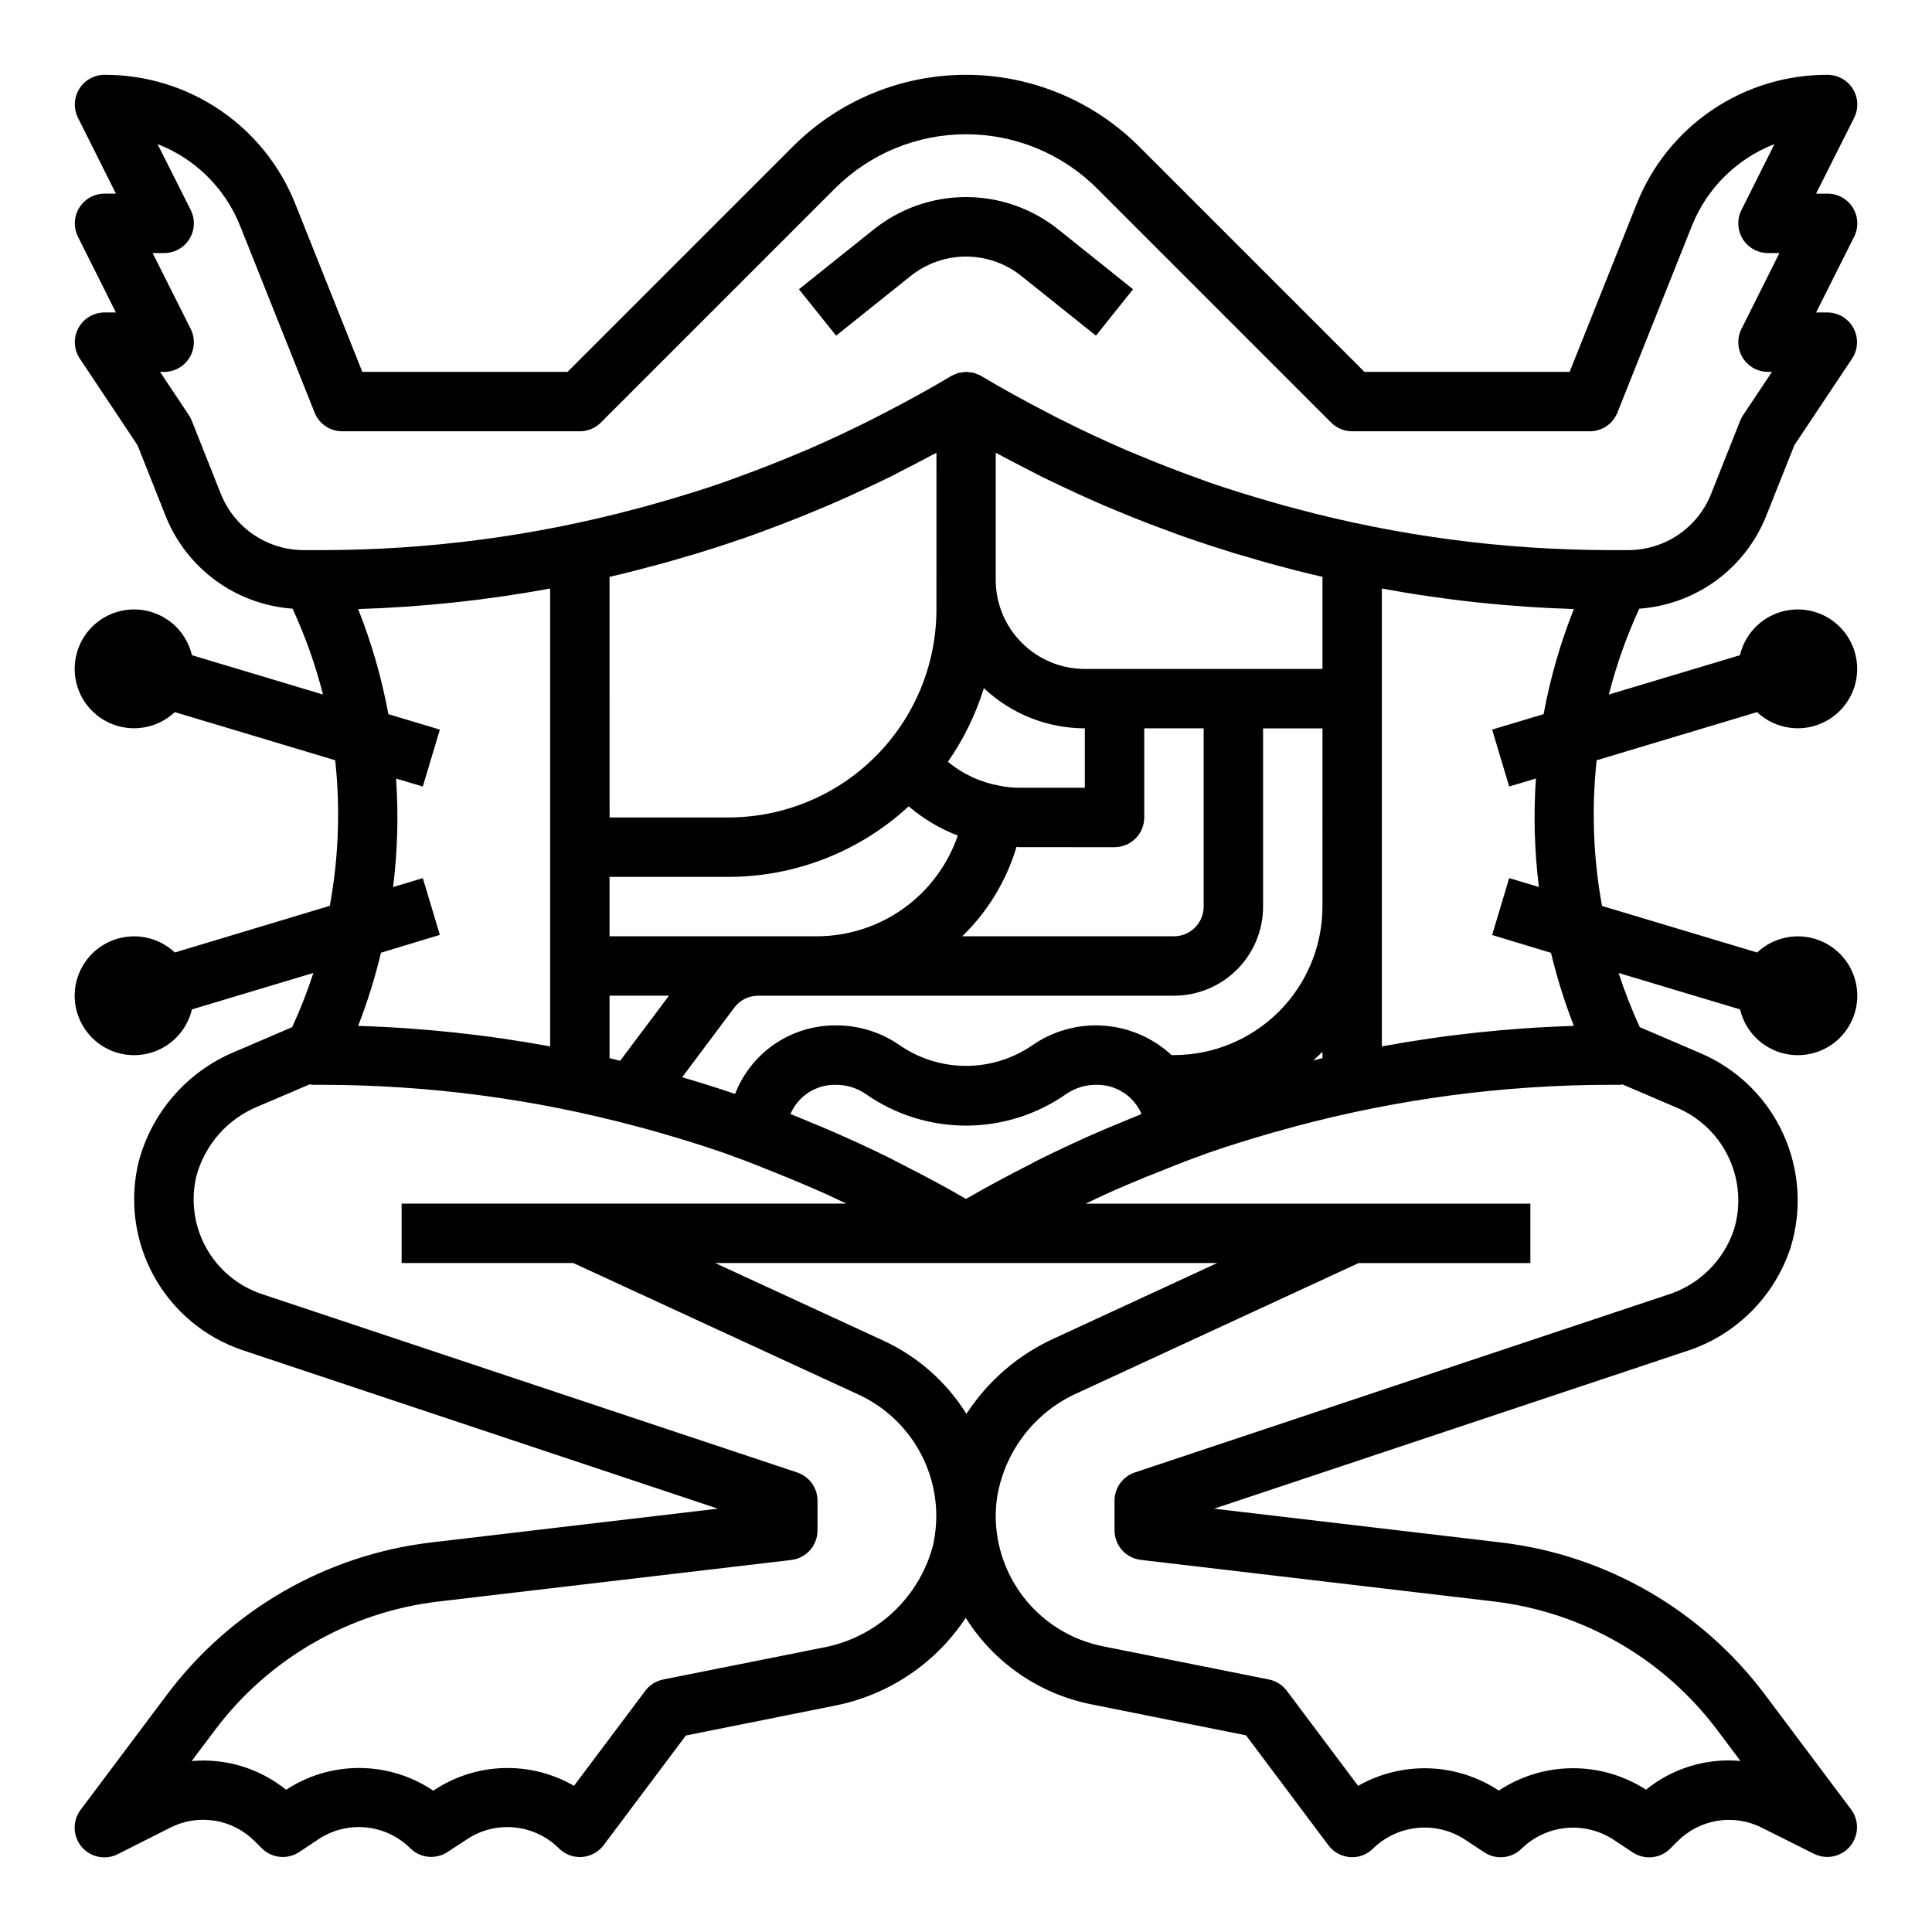 <?xml version="1.0" encoding="UTF-8"?>
<!-- Uploaded to: SVG Find, www.svgrepo.com, Generator: SVG Find Mixer Tools -->
<svg fill="#000000" width="800px" height="800px" version="1.1" viewBox="144 144 512 512" xmlns="http://www.w3.org/2000/svg">
 <g>
  <path d="m567.13 345.48 42.508-12.762c3.391 3.191 8.016 4.715 12.637 4.172 4.621-0.547 8.766-3.109 11.316-7 2.555-3.891 3.254-8.715 1.914-13.168-1.34-4.457-4.582-8.094-8.855-9.934-4.277-1.836-9.145-1.691-13.301 0.402s-7.176 5.918-8.242 10.445l-34.738 10.422h-0.004c1.988-7.812 4.684-15.43 8.062-22.75 7.336-0.523 14.375-3.098 20.316-7.426 5.941-4.332 10.547-10.246 13.289-17.07l7.496-18.836 15.281-22.922-0.004-0.004c1.609-2.41 1.762-5.512 0.402-8.07-1.363-2.555-4.023-4.16-6.918-4.172h-3.008l10.09-20.098c1.223-2.445 1.09-5.352-0.355-7.676-1.445-2.32-3.992-3.727-6.727-3.715h-3.008l10.09-20.094c1.223-2.449 1.09-5.356-0.355-7.68-1.445-2.32-3.992-3.727-6.727-3.715-10.879-0.031-21.516 3.207-30.527 9.301-9.012 6.09-15.98 14.75-20.004 24.859l-17.785 44.562h-54.379l-59.727-59.727c-12.164-12.16-28.664-18.996-45.867-18.996-17.207 0-33.703 6.836-45.871 18.996l-59.727 59.727h-54.379l-17.789-44.578c-4.027-10.105-10.996-18.762-20.008-24.852-9.008-6.09-19.641-9.324-30.516-9.293-2.731 0-5.266 1.414-6.699 3.734-1.438 2.32-1.566 5.219-0.348 7.66l10.055 20.094h-3.008c-2.731 0-5.266 1.414-6.699 3.734-1.438 2.32-1.566 5.219-0.348 7.656l10.055 20.098h-3.008c-2.906 0-5.574 1.598-6.941 4.16-1.371 2.559-1.223 5.668 0.391 8.082l15.281 22.922 7.504 18.895h-0.004c2.75 6.812 7.356 12.715 13.297 17.035 5.941 4.324 12.973 6.887 20.301 7.406 3.379 7.32 6.078 14.938 8.062 22.75l-34.738-10.422c-1.07-4.527-4.09-8.352-8.246-10.445s-9.023-2.238-13.301-0.402c-4.273 1.84-7.516 5.477-8.855 9.934-1.34 4.453-0.641 9.277 1.914 13.168 2.551 3.891 6.695 6.453 11.316 7 4.621 0.543 9.246-0.98 12.637-4.172l42.508 12.762c1.387 12.859 0.906 25.852-1.426 38.574l-41.082 12.367c-3.391-3.191-8.016-4.715-12.637-4.172-4.621 0.547-8.766 3.109-11.316 7-2.555 3.891-3.254 8.715-1.914 13.168 1.34 4.457 4.582 8.094 8.855 9.934 4.277 1.836 9.145 1.691 13.301-0.402s7.176-5.918 8.246-10.445l32.188-9.66c-1.59 4.891-3.465 9.688-5.613 14.359l-15.09 6.473c-12.652 5.207-22.133 16.043-25.617 29.273-2.477 10.262-1.016 21.078 4.098 30.312 5.109 9.234 13.5 16.215 23.512 19.566l125.9 41.988-75.941 8.949c-27.848 3.289-53.133 17.836-69.98 40.25l-22.906 30.543c-2.242 2.918-2.16 7 0.191 9.828 2.348 2.828 6.344 3.648 9.625 1.98l14.02-7.082c3.617-1.805 7.715-2.422 11.707-1.77 3.992 0.656 7.676 2.547 10.531 5.414l1.891 1.891-0.004-0.004c2.648 2.648 6.793 3.066 9.914 1l5.098-3.383c3.707-2.469 8.148-3.578 12.582-3.148 4.43 0.43 8.574 2.375 11.734 5.508 2.648 2.648 6.793 3.066 9.914 1l5.133-3.359c3.703-2.469 8.148-3.578 12.578-3.148 4.43 0.43 8.574 2.375 11.738 5.508 1.605 1.633 3.844 2.481 6.125 2.332 2.285-0.152 4.391-1.289 5.769-3.117l21.805-29.078 39.281-7.871v-0.004c14.293-2.758 26.871-11.16 34.887-23.309 7.461 11.879 19.48 20.168 33.238 22.914l41.051 8.227 21.816 29.121c1.363 1.832 3.457 2.981 5.738 3.148 2.277 0.176 4.519-0.66 6.121-2.293 3.188-3.098 7.332-5.019 11.754-5.449 4.422-0.43 8.859 0.66 12.582 3.09l5.117 3.387-0.004-0.004c3.125 2.066 7.266 1.648 9.914-1 3.184-3.098 7.328-5.019 11.75-5.449 4.422-0.43 8.859 0.66 12.582 3.09l5.117 3.387v-0.004c3.121 2.066 7.266 1.648 9.91-1l1.891-1.891v0.004c2.84-2.887 6.519-4.801 10.512-5.473 3.992-0.672 8.098-0.066 11.727 1.734l14.02 7.016v-0.004c3.258 1.609 7.191 0.781 9.523-2.008 2.332-2.785 2.453-6.809 0.293-9.73l-22.898-30.535h-0.004c-16.836-22.406-42.102-36.953-69.934-40.258l-76.004-8.949 124.89-41.652c13.16-4.133 23.527-14.348 27.859-27.449 3.102-9.977 2.414-20.746-1.934-30.246-4.344-9.504-12.043-17.066-21.621-21.242l-16.383-7.023c-2.148-4.672-4.023-9.465-5.613-14.359l32.188 9.66h0.004c1.066 4.527 4.086 8.352 8.242 10.445s9.023 2.238 13.301 0.402c4.273-1.84 7.516-5.477 8.855-9.934 1.34-4.453 0.641-9.277-1.91-13.168-2.555-3.891-6.699-6.453-11.32-7-4.621-0.543-9.246 0.98-12.637 4.172l-41.117-12.336h0.004c-2.332-12.734-2.812-25.734-1.426-38.605zm-364.56-70.484-7.793-19.609c-0.211-0.512-0.477-1-0.785-1.457l-7.574-11.375h1.039c2.734 0.016 5.285-1.391 6.727-3.715 1.445-2.324 1.582-5.231 0.359-7.676l-10.094-20.098h3.008c2.734 0.016 5.285-1.391 6.727-3.715 1.445-2.324 1.582-5.231 0.359-7.676l-8.793-17.492c9.98 3.867 17.902 11.711 21.875 21.648l19.75 49.516c1.195 2.992 4.094 4.953 7.316 4.949h62.977c2.086 0 4.086-0.828 5.562-2.305l62.031-62.031c9.219-9.211 21.711-14.383 34.742-14.383 13.027 0 25.523 5.172 34.738 14.383l62.031 62.031c1.477 1.477 3.477 2.305 5.566 2.305h62.977c3.219 0.004 6.117-1.957 7.312-4.949l19.742-49.5c3.973-9.945 11.898-17.793 21.883-21.664l-8.754 17.492c-1.219 2.441-1.086 5.34 0.348 7.66 1.438 2.32 3.973 3.731 6.699 3.731h3.008l-10.051 20.098h-0.004c-1.219 2.441-1.086 5.34 0.348 7.66 1.438 2.32 3.973 3.731 6.699 3.731h1.039l-7.59 11.375c-0.309 0.457-0.574 0.945-0.785 1.457l-7.777 19.57c-1.758 4.383-4.789 8.141-8.707 10.785-3.914 2.644-8.531 4.051-13.258 4.043h-4.945 0.004c-28.109-0.039-56.098-3.746-83.246-11.02-2.016-0.523-4.019-1.078-6.016-1.66-5.699-1.637-11.375-3.379-16.98-5.32-1.102-0.387-2.18-0.789-3.273-1.203-5.273-1.895-10.496-3.93-15.664-6.102-1.156-0.488-2.363-0.953-3.481-1.449-5.773-2.516-11.484-5.195-17.137-8.047-1.156-0.582-2.305-1.188-3.457-1.785-5.816-3.023-11.578-6.164-17.215-9.547l-0.086-0.039-0.086-0.062-0.004-0.004c-0.297-0.145-0.602-0.266-0.914-0.371-0.273-0.137-0.559-0.258-0.848-0.363h-0.102c-0.367-0.074-0.738-0.125-1.113-0.148-0.277-0.051-0.559-0.09-0.84-0.109h-0.062c-0.387 0.023-0.773 0.078-1.152 0.156-0.262 0.023-0.527 0.059-0.785 0.109h-0.109c-0.328 0.121-0.648 0.258-0.961 0.41-0.27 0.094-0.531 0.207-0.789 0.332l-0.086 0.062-0.086 0.039c-5.637 3.387-11.398 6.527-17.215 9.547-1.148 0.598-2.297 1.203-3.457 1.785-5.637 2.852-11.348 5.531-17.137 8.047-1.148 0.496-2.32 0.961-3.481 1.449-5.168 2.172-10.391 4.207-15.664 6.102-1.094 0.395-2.172 0.789-3.273 1.203-5.606 1.945-11.281 3.684-16.98 5.32-1.996 0.578-4 1.133-6.016 1.66v0.004c-27.18 7.277-55.195 10.977-83.332 11.004h-4.945c-4.719 0.012-9.336-1.391-13.25-4.027s-6.949-6.387-8.715-10.762zm237.51 166.89c-1.18 0.488-2.363 0.969-3.543 1.473-5.606 2.41-11.145 4.969-16.617 7.676-1.008 0.504-2.016 1.023-3.023 1.574-5.699 2.891-11.352 5.894-16.895 9.117-5.512-3.219-11.195-6.227-16.895-9.117-1.008-0.52-2.016-1.039-3.023-1.574-5.473-2.707-11.012-5.266-16.617-7.668-1.172-0.512-2.363-0.992-3.551-1.48-2.141-0.898-4.281-1.812-6.445-2.66h0.004c2.062-4.816 6.856-7.883 12.09-7.738 2.812-0.008 5.559 0.844 7.871 2.438 7.785 5.449 17.059 8.371 26.562 8.371 9.5 0 18.773-2.922 26.559-8.371 2.316-1.594 5.062-2.445 7.871-2.438 5.238-0.145 10.031 2.926 12.094 7.746-2.148 0.848-4.293 1.762-6.441 2.66zm51.957-16.863c0.789-0.746 1.652-1.488 2.434-2.289l-0.004 1.668c-0.785 0.211-1.574 0.441-2.43 0.629zm2.43-40.77c-0.012 10.438-4.16 20.441-11.539 27.82-7.379 7.379-17.383 11.527-27.82 11.539h-0.629c-4.941-4.578-11.301-7.332-18.023-7.801-6.719-0.469-13.398 1.375-18.926 5.227-5.16 3.539-11.27 5.434-17.523 5.434-6.258 0-12.367-1.895-17.523-5.434-4.953-3.477-10.867-5.324-16.918-5.297-5.777-0.051-11.438 1.66-16.219 4.902-4.781 3.246-8.461 7.871-10.547 13.258-4.394-1.492-8.816-2.891-13.273-4.195-0.242-0.07-0.488-0.164-0.738-0.234l13.816-18.453c1.484-1.98 3.82-3.148 6.297-3.148h110.21c6.266 0 12.27-2.488 16.699-6.918 4.43-4.43 6.918-10.434 6.918-16.699v-47.23h15.742zm0-86.594v23.617h-62.973c-6.266 0-12.273-2.488-16.699-6.918-4.43-4.426-6.918-10.434-6.918-16.695v-33.656c0.34 0.188 0.691 0.34 1.031 0.52 2.644 1.434 5.312 2.801 7.981 4.164 1.016 0.512 2.023 1.039 3.039 1.574 2.363 1.156 4.723 2.273 7.086 3.379 1.055 0.496 2.109 0.984 3.148 1.465 2.117 0.961 4.242 1.914 6.375 2.832 1.18 0.504 2.363 0.984 3.543 1.473 2.867 1.195 5.738 2.363 8.66 3.473l3.055 1.141c1.496 0.559 2.984 1.133 4.496 1.676l2.582 0.914c4.106 1.422 8.238 2.769 12.398 4.039 0.738 0.227 1.488 0.426 2.227 0.645l1.016 0.293c1.867 0.551 3.731 1.109 5.606 1.629 4.762 1.309 9.547 2.551 14.375 3.66zm-89.738 28.703c7.238 6.828 16.812 10.641 26.766 10.66v15.742h-17.32c-1.852 0.004-3.699-0.191-5.512-0.582-4.949-0.914-9.582-3.082-13.453-6.297 4.16-5.981 7.371-12.566 9.52-19.523zm8.66 42.059c0.285 0 0.543 0.086 0.789 0.086l25.188 0.004c2.086 0 4.09-0.832 5.566-2.309 1.477-1.477 2.305-3.477 2.305-5.566v-23.613h15.742v47.23h0.004c0 2.09-0.832 4.09-2.309 5.566-1.477 1.477-3.477 2.305-5.566 2.305h-56.109c6.75-6.535 11.707-14.695 14.391-23.703zm-107.85-70.758v-0.789c4.824-1.109 9.613-2.363 14.375-3.66 1.875-0.52 3.738-1.078 5.606-1.629l1.016-0.293c0.738-0.219 1.488-0.418 2.227-0.645 4.16-1.27 8.293-2.617 12.398-4.039 0.867-0.301 1.723-0.605 2.59-0.922 1.504-0.535 2.992-1.109 4.488-1.668l3.055-1.141c2.898-1.109 5.762-2.273 8.66-3.473 1.188-0.488 2.363-0.969 3.551-1.48 2.141-0.914 4.258-1.867 6.375-2.824 1.062-0.48 2.117-0.969 3.148-1.465 2.363-1.102 4.723-2.219 7.086-3.379 1.016-0.504 2.023-1.031 3.039-1.574 2.668-1.363 5.336-2.731 7.981-4.164 0.34-0.18 0.691-0.332 1.031-0.52l-0.004 41.535c-0.016 14.609-5.824 28.613-16.156 38.945s-24.336 16.141-38.945 16.156h-31.52zm0 78.719h31.488c17.707-0.008 34.766-6.68 47.781-18.688 3.871 3.293 8.273 5.91 13.012 7.746-2.66 7.754-7.668 14.492-14.332 19.273-6.66 4.781-14.645 7.371-22.848 7.41h-55.102zm0 31.488h15.742l-12.941 17.254c-0.938-0.227-1.867-0.488-2.801-0.699zm-49.492-31.156-7.871 2.363v-0.004c1.184-9.535 1.445-19.164 0.785-28.75l7.086 2.117 4.519-15.082-13.641-4.094h-0.004c-1.75-9.523-4.438-18.855-8.012-27.855 17.074-0.527 34.082-2.348 50.883-5.441v121.34c-16.801-3.094-33.809-4.91-50.883-5.434 2.461-6.316 4.484-12.797 6.055-19.395l15.602-4.723zm135.4 176.09v-0.004c-1.691 7-5.379 13.355-10.609 18.301-5.234 4.945-11.789 8.266-18.871 9.559l-42.195 8.422v0.004c-1.902 0.371-3.602 1.438-4.762 2.988l-18.895 25.191h0.004c-5.66-3.273-12.121-4.906-18.656-4.711-6.535 0.191-12.887 2.203-18.344 5.805l-0.293 0.188v0.004c-5.754-3.883-12.527-5.973-19.465-6.016-6.941-0.043-13.738 1.969-19.539 5.777-7.039-5.684-16.012-8.414-25.027-7.613l6.164-8.211v0.004c14.242-18.965 35.625-31.273 59.176-34.062l93.59-11.02v-0.004c3.961-0.48 6.934-3.852 6.918-7.84v-7.871c0.004-3.391-2.168-6.398-5.383-7.473l-141.93-47.301c-6.273-2.113-11.527-6.5-14.727-12.297-3.195-5.797-4.106-12.586-2.543-19.02 2.301-8.387 8.391-15.215 16.461-18.457l13.508-5.766c0.277 0 0.535 0.102 0.789 0.102h2.66v0.004c28.109 0.039 56.094 3.742 83.246 11.02 2.016 0.523 4.023 1.078 6.023 1.66 5.691 1.637 11.359 3.379 16.965 5.32 1.109 0.387 2.195 0.789 3.305 1.211 3.488 1.258 6.918 2.66 10.367 4.039 4.414 1.762 8.781 3.602 13.105 5.512 1.945 0.883 3.863 1.812 5.793 2.723l-117.85 0.004v15.742h45.5l75.73 34.93c6.113 2.856 11.285 7.398 14.91 13.09 3.625 5.691 5.555 12.301 5.555 19.051-0.016 2.356-0.25 4.703-0.707 7.012zm8.66-34.109v-0.004c-5.254-8.426-12.844-15.145-21.844-19.332l-44.73-20.641h133.04l-43.297 20.012c-9.465 4.316-17.496 11.238-23.16 19.961zm203.34-48.594-0.004-0.004c-2.844 8.234-9.461 14.605-17.797 17.129l-140.91 46.996c-3.211 1.074-5.379 4.086-5.375 7.473v7.871c0 3.992 2.988 7.352 6.949 7.816l93.605 11.02v0.004c23.547 2.797 44.926 15.102 59.168 34.062l6.156 8.211v-0.004c-9.016-0.82-17.996 1.914-25.027 7.613-5.82-3.754-12.609-5.734-19.539-5.691-6.93 0.039-13.695 2.098-19.473 5.922l-0.234-0.148-0.004-0.004c-5.481-3.562-11.836-5.551-18.371-5.746-6.535-0.191-12.996 1.414-18.68 4.644l-18.895-25.191c-1.156-1.539-2.836-2.606-4.723-2.988l-44.082-8.816c-7.984-1.609-15.172-5.926-20.336-12.227-5.164-6.297-7.992-14.188-8.004-22.332 0.016-1.543 0.125-3.086 0.328-4.613 1.926-12.445 10.09-23.039 21.633-28.074l74.234-34.305h45.5v-15.742h-117.85c1.93-0.914 3.848-1.844 5.793-2.723 4.32-1.938 8.688-3.773 13.105-5.512 3.449-1.379 6.879-2.777 10.367-4.039 1.109-0.395 2.195-0.789 3.305-1.211 5.606-1.945 11.273-3.684 16.965-5.32 2-0.57 4.008-1.125 6.023-1.66l0.004-0.004c27.152-7.277 55.137-10.98 83.246-11.02h2.66c0.285 0 0.543-0.078 0.789-0.102l14.719 6.297c6.019 2.637 10.852 7.402 13.578 13.387 2.723 5.981 3.144 12.754 1.18 19.027zm-42.359-54.223-0.004-0.004c-17.074 0.523-34.082 2.34-50.883 5.434v-121.34c16.801 3.094 33.809 4.906 50.883 5.434-3.574 9-6.258 18.332-8.012 27.855l-13.641 4.094 4.519 15.082 7.086-2.117h-0.004c-0.66 9.586-0.395 19.215 0.789 28.75l-7.871-2.363-4.519 15.082 15.602 4.723v0.004c1.574 6.586 3.598 13.055 6.059 19.363z"/>
  <path d="m385.25 217.21c4.176-3.375 9.383-5.215 14.754-5.215 5.367 0 10.574 1.84 14.75 5.215l19.68 15.742 9.84-12.297-19.68-15.742c-6.961-5.621-15.641-8.688-24.59-8.688s-17.629 3.066-24.594 8.688l-19.68 15.742 9.84 12.297z"/>
 </g>
</svg>